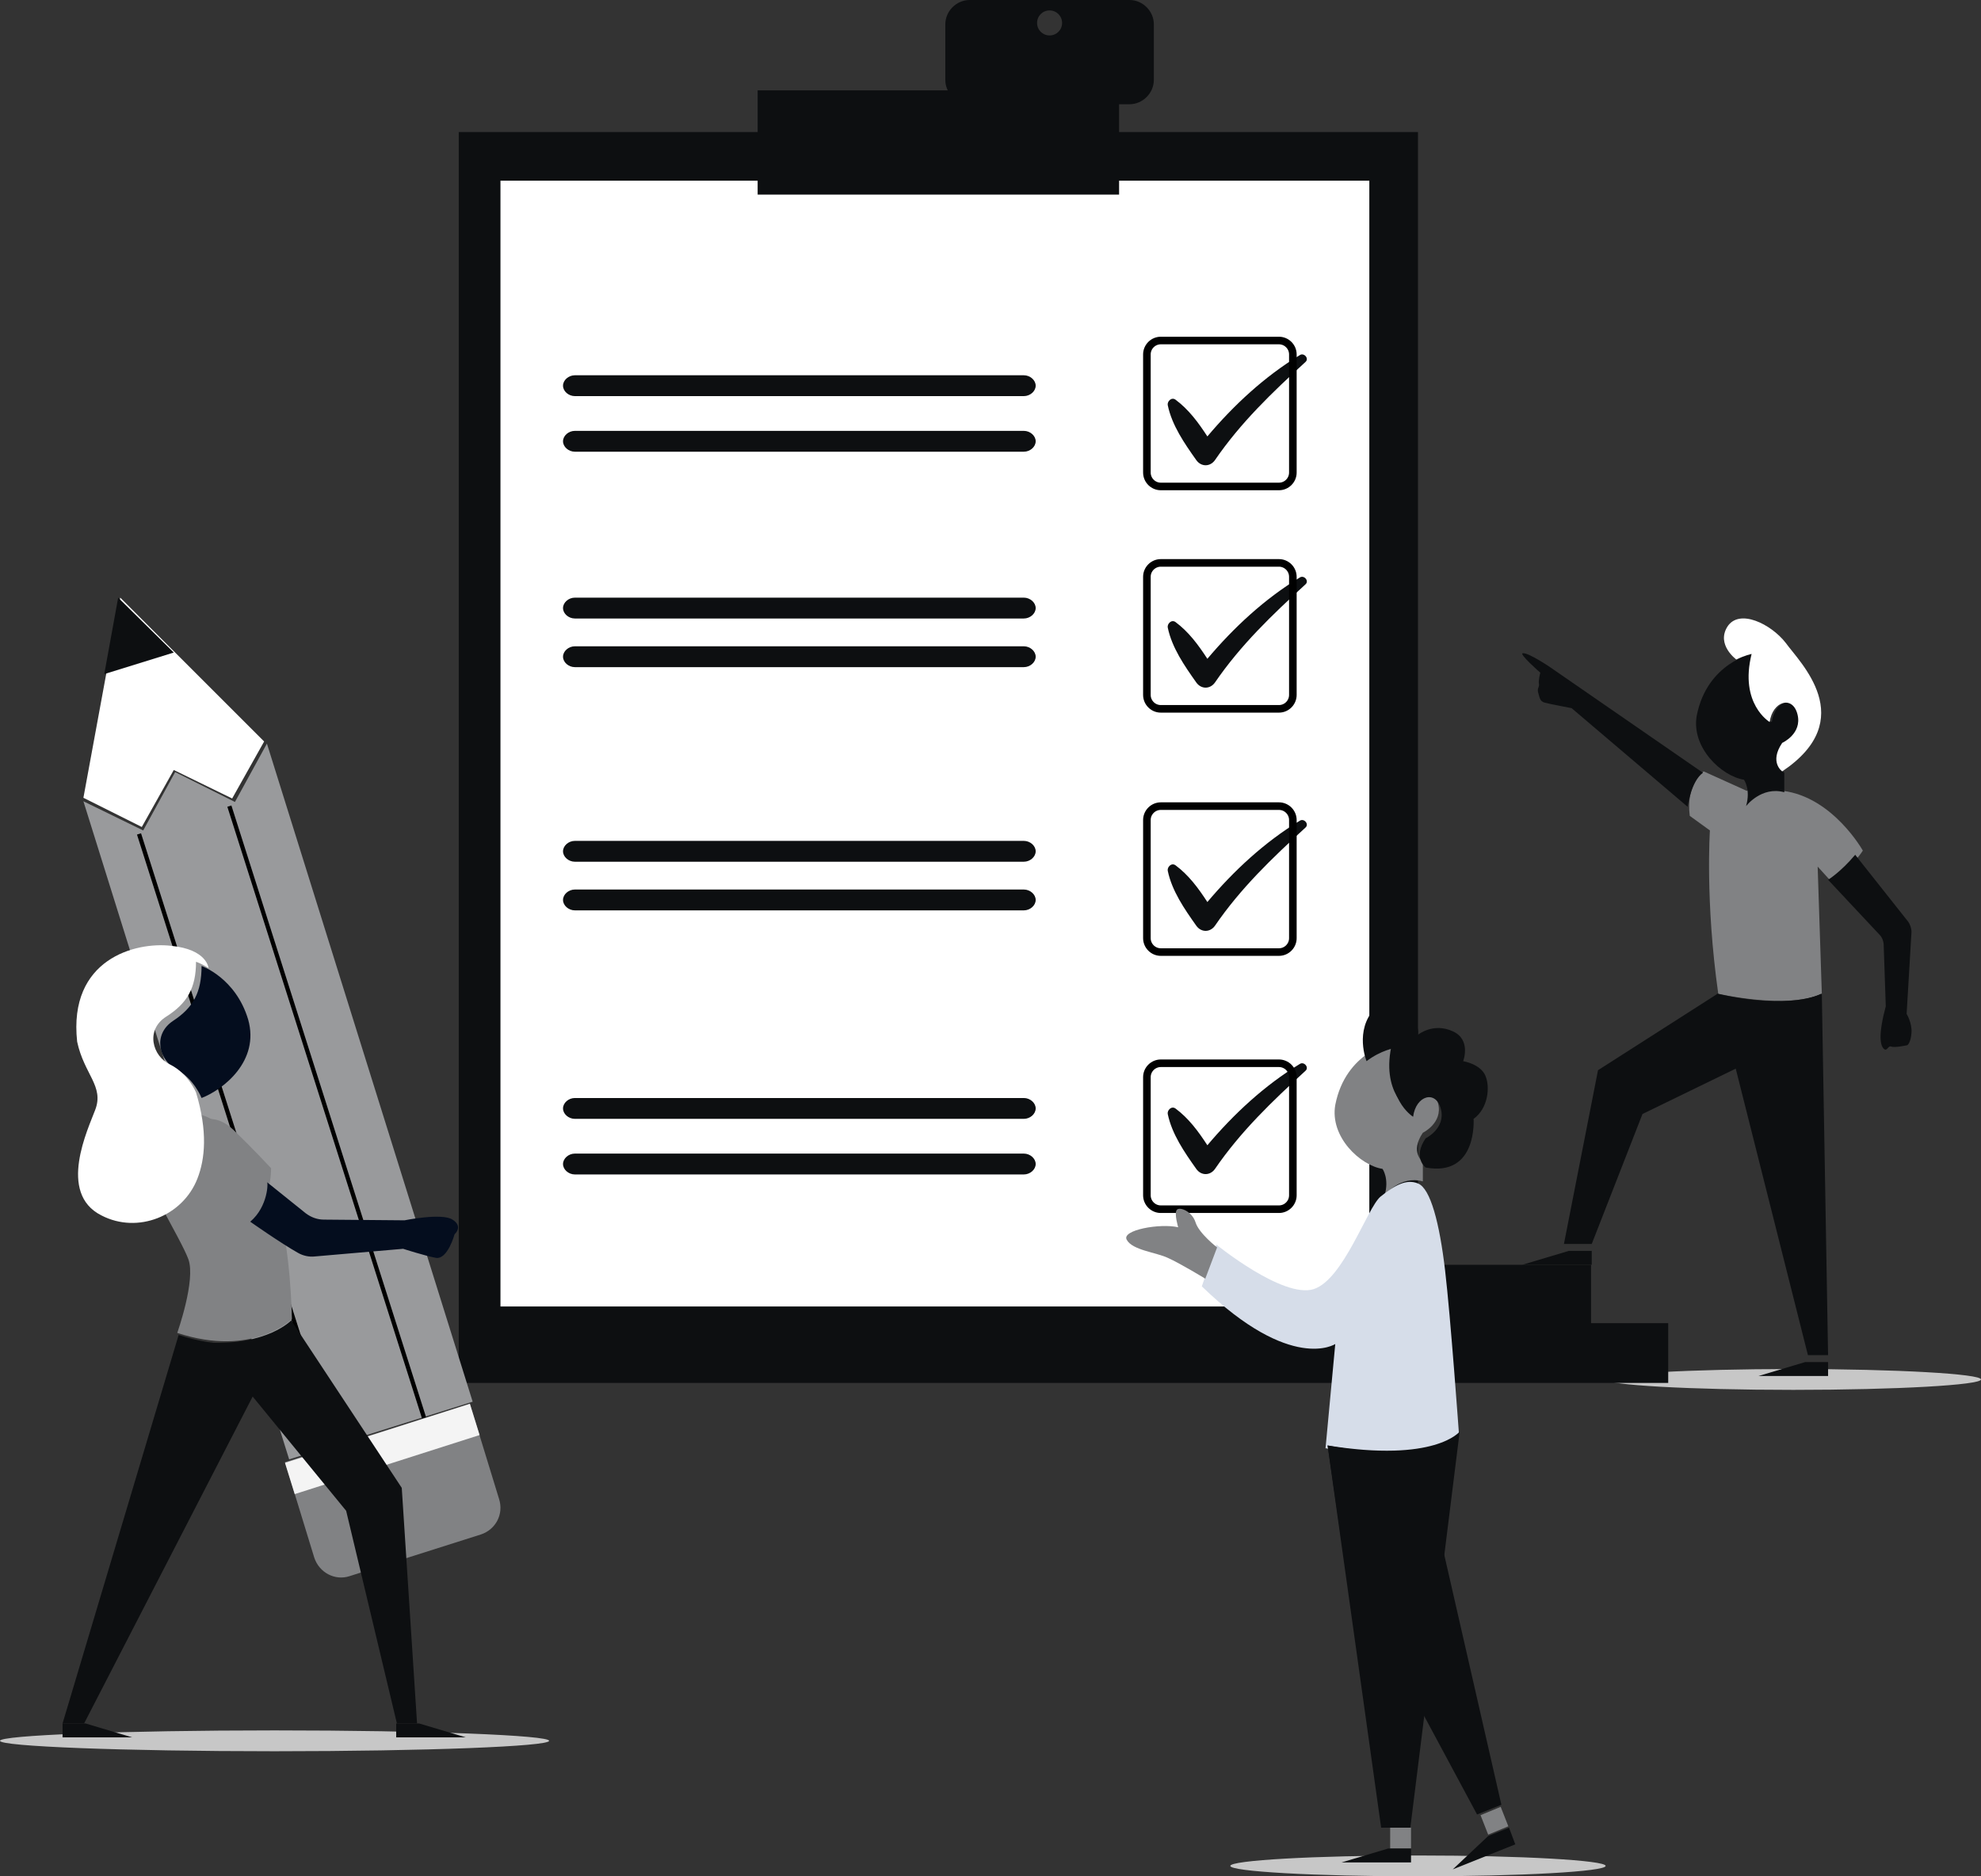 <?xml version="1.0" encoding="utf-8"?>
<!-- Generator: Adobe Illustrator 24.1.0, SVG Export Plug-In . SVG Version: 6.00 Build 0)  -->
<svg version="1.1" id="Capa_1" xmlns="http://www.w3.org/2000/svg" xmlns:xlink="http://www.w3.org/1999/xlink" x="0px" y="0px"
	 viewBox="0 0 285 270" style="enable-background:new 0 0 285 270;" xml:space="preserve">
<rect x="0" y="0" width="285" height="270" fill="#333333" stroke="none"/>
<style type="text/css">
	.st0{fill-rule:evenodd;clip-rule:evenodd;fill:#C7C7C7;}
	.st1{fill-rule:evenodd;clip-rule:evenodd;fill:#0D0F11;}
	.st2{fill-rule:evenodd;clip-rule:evenodd;fill:#818284;}
	.st3{fill-rule:evenodd;clip-rule:evenodd;fill:#FFFFFF;}
	.st4{fill:none;stroke:#000000;stroke-width:1.09;}
	.st5{fill-rule:evenodd;clip-rule:evenodd;fill:#999A9C;}
	.st6{fill-rule:evenodd;clip-rule:evenodd;fill:#F4F4F4;}
	.st7{fill:none;stroke:#000000;stroke-width:0.61;}
	.st8{fill-rule:evenodd;clip-rule:evenodd;fill:#040D1E;}
	.st9{fill-rule:evenodd;clip-rule:evenodd;fill:#D6DDE9;}
</style>
<desc>Created with Sketch.</desc>
<g id="Desktop">
	<g id="Home_menu_logged" transform="translate(-117, -915)">
		<g id="Group" transform="translate(0, 915)">
			<g id="Group-80" transform="translate(83, 0)">
				<path id="Fill-10" class="st0" d="M319,198.5c0,0.8-12.1,1.5-27,1.5s-27-0.7-27-1.5s12.1-1.5,27-1.5S319,197.7,319,198.5"/>
				<polygon id="Fill-12" class="st1" points="287,198 293.7,196 297,196 297,198 				"/>
				<polygon id="Fill-14" class="st1" points="253,182 259.7,180 263,180 263,182 				"/>
				<path id="Fill-16" class="st2" d="M285.3,113.8l-6.2-2.8c0,0-2.6,1.8-2,6.4l2.9,2.1c0,0-0.7,10.1,1.2,23.5c0,0,9.9,2.3,14.9,0
					l-0.6-18.3l2,2.2c0,0,3.1-2.3,4.5-4.5c0,0-4.3-7.7-11.5-8.6C287.6,112.8,285.3,113.8,285.3,113.8"/>
				<path id="Fill-18" class="st1" d="M286.3,94c0,0-6.7,1.3-8.2,9c-0.8,4.6,3.6,8.7,6.8,9.2c0,0,1,1.4,0.3,3.8c0,0,2.2-2.9,5.5-2
					v-2.8c0,0-1.9-1.4,0-4.2c0,0,2.9-1.4,2.2-4.2c-0.7-2.8-3.6-2-4,1.1C288.9,103.9,284.5,101.3,286.3,94"/>
				<path id="Fill-20" class="st3" d="M290.9,92.5c-2.1-2.7-6.7-5-8.4-2.3c-1.6,2.6,1.3,4.7,1.3,4.7l0,0c1.2-0.6,2.2-0.8,2.2-0.8
					c-1.8,7.2,2.6,9.8,2.6,9.8c0.4-3,3.3-3.9,4-1.1s-2.2,4.1-2.2,4.1c-1.9,2.8,0,4.1,0,4.1C301.6,103.5,292.9,95.3,290.9,92.5"/>
				<path id="Fill-22" class="st1" d="M296.1,143l0.9,52h-2.9L281,143C281,143,290.2,145.7,296.1,143"/>
				<path id="Fill-24" class="st1" d="M259,179h4l7.3-18.7l25.7-12.5V143c0,0-4.2,2.4-14.9,0l-17.2,11L259,179z"/>
				<path id="Fill-26" class="st1" d="M300.9,123l7.6,9.6c0.3,0.4,0.5,1,0.5,1.5l-0.7,11.8c0,0,0.8,1.3,0.7,2.7
					c-0.1,1.5-0.6,1.8-0.6,1.8s-1.8,0.4-2.3,0.2s-0.6,0.8-1.1,0.3s-0.8-2,0.3-6.1L305,136c0-0.5-0.2-1.1-0.6-1.5l-7.4-7.9
					C297,126.6,298.8,125.5,300.9,123"/>
				<path id="Fill-28" class="st1" d="M279,111.2L257,96c0,0-3.1-2.1-3.9-2c-0.7,0,2.5,2.8,2.5,2.8s-0.3,1.1-0.2,1.6
					s-0.3,0.6-0.1,1.3c0.2,0.6,0.2,1.2,0.9,1.4c0.7,0.2,3.9,0.8,3.9,0.8l16.7,14.2C276.8,116,277.3,112.4,279,111.2"/>
				<polygon id="Fill-30" class="st1" points="100,199 238,199 238,19 100,19 				"/>
				<polygon id="Fill-32" class="st3" points="106,188 231,188 231,26 106,26 				"/>
				<path id="Fill-33" class="st1" d="M221,51.1c-5.1,3.1-9.5,7.2-13.3,11.7c-1.3-2-2.7-3.9-4.6-5.3c-0.6-0.4-1.2,0.3-1.1,0.8
					c0.6,2.9,2.4,5.5,4.1,7.9c0.7,1,2,1,2.7,0c3.7-5.4,8.2-9.7,13-14.1C222.4,51.6,221.6,50.7,221,51.1"/>
				<path id="Fill-34" class="st1" d="M221,83.1c-5.1,3.1-9.5,7.2-13.3,11.7c-1.3-2-2.7-3.9-4.6-5.3c-0.6-0.4-1.2,0.3-1.1,0.8
					c0.6,2.9,2.4,5.5,4.1,7.9c0.7,1,2,1,2.7,0c3.7-5.4,8.2-9.7,13-14.1C222.4,83.6,221.6,82.7,221,83.1"/>
				<path id="Fill-35" class="st1" d="M221,118.1c-5.1,3.1-9.5,7.2-13.3,11.7c-1.3-2-2.7-3.9-4.6-5.3c-0.6-0.4-1.2,0.3-1.1,0.8
					c0.6,2.9,2.4,5.5,4.1,7.9c0.7,1,2,1,2.7,0c3.7-5.4,8.2-9.7,13-14.1C222.4,118.6,221.6,117.7,221,118.1"/>
				<path id="Fill-36" class="st1" d="M221,153.1c-5.1,3.1-9.5,7.2-13.3,11.7c-1.3-2-2.7-3.9-4.6-5.3c-0.6-0.4-1.2,0.3-1.1,0.8
					c0.6,2.9,2.4,5.5,4.1,7.9c0.7,1,2,1,2.7,0c3.7-5.4,8.2-9.7,13-14.1C222.4,153.6,221.6,152.7,221,153.1"/>
				<polygon id="Fill-37" class="st1" points="143,28 195,28 195,13 143,13 				"/>
				<path id="Fill-38" class="st1" d="M185,5.1c-1,0-1.8-0.8-1.8-1.8s0.8-1.8,1.8-1.8s1.8,0.8,1.8,1.8S186,5.1,185,5.1 M196.5,0h-23
					c-1.9,0-3.5,1.6-3.5,3.5v8c0,1.9,1.6,3.5,3.5,3.5h23c1.9,0,3.5-1.6,3.5-3.5v-8C200,1.6,198.4,0,196.5,0"/>
				<path id="Fill-39" class="st1" d="M181.3,57h-64.6c-0.9,0-1.7-0.7-1.7-1.5s0.8-1.5,1.7-1.5h64.6c0.9,0,1.7,0.7,1.7,1.5
					S182.2,57,181.3,57"/>
				<path id="Fill-40" class="st1" d="M181.3,65h-64.6c-0.9,0-1.7-0.7-1.7-1.5s0.8-1.5,1.7-1.5h64.6c0.9,0,1.7,0.7,1.7,1.5
					C183,64.3,182.2,65,181.3,65"/>
				<path id="Stroke-41" class="st4" d="M218,70h-17c-1.1,0-2-0.9-2-2V51c0-1.1,0.9-2,2-2h17c1.1,0,2,0.9,2,2v17
					C220,69.1,219.1,70,218,70z"/>
				<path id="Fill-42" class="st1" d="M181.3,89h-64.6c-0.9,0-1.7-0.7-1.7-1.5s0.8-1.5,1.7-1.5h64.6c0.9,0,1.7,0.7,1.7,1.5
					S182.2,89,181.3,89"/>
				<path id="Fill-43" class="st1" d="M181.3,96h-64.6c-0.9,0-1.7-0.7-1.7-1.5s0.8-1.5,1.7-1.5h64.6c0.9,0,1.7,0.7,1.7,1.5
					S182.2,96,181.3,96"/>
				<path id="Stroke-44" class="st4" d="M218,102h-17c-1.1,0-2-0.9-2-2V83c0-1.1,0.9-2,2-2h17c1.1,0,2,0.9,2,2v17
					C220,101.1,219.1,102,218,102z"/>
				<path id="Fill-45" class="st1" d="M181.3,124h-64.6c-0.9,0-1.7-0.7-1.7-1.5s0.8-1.5,1.7-1.5h64.6c0.9,0,1.7,0.7,1.7,1.5
					S182.2,124,181.3,124"/>
				<path id="Fill-46" class="st1" d="M181.3,131h-64.6c-0.9,0-1.7-0.7-1.7-1.5s0.8-1.5,1.7-1.5h64.6c0.9,0,1.7,0.7,1.7,1.5
					S182.2,131,181.3,131"/>
				<path id="Stroke-47" class="st4" d="M218,137h-17c-1.1,0-2-0.9-2-2v-17c0-1.1,0.9-2,2-2h17c1.1,0,2,0.9,2,2v17
					C220,136.1,219.1,137,218,137z"/>
				<path id="Fill-48" class="st1" d="M181.3,161h-64.6c-0.9,0-1.7-0.7-1.7-1.5s0.8-1.5,1.7-1.5h64.6c0.9,0,1.7,0.7,1.7,1.5
					S182.2,161,181.3,161"/>
				<path id="Fill-49" class="st1" d="M181.3,169h-64.6c-0.9,0-1.7-0.7-1.7-1.5s0.8-1.5,1.7-1.5h64.6c0.9,0,1.7,0.7,1.7,1.5
					S182.2,169,181.3,169"/>
				<path id="Stroke-50" class="st4" d="M218,174h-17c-1.1,0-2-0.9-2-2v-17c0-1.1,0.9-2,2-2h17c1.1,0,2,0.9,2,2v17
					C220,173.1,219.1,174,218,174z"/>
				<polygon id="Fill-51" class="st1" points="238,182 262.9,182 262.9,190.4 274,190.4 274,199 238,199 				"/>
				<polygon id="Fill-52" class="st5" points="72.4,107 67.8,115.4 59.2,111.1 54.6,119.5 46,115.3 75.6,210 102,201.7 				"/>
				<path id="Fill-53" class="st2" d="M79.2,224.1L75,210.4l26.6-8.4l4.2,13.7c0.7,2.2-0.5,4.4-2.6,5.1l-18.9,6
					C82.2,227.5,79.9,226.3,79.2,224.1"/>
				<polygon id="Fill-54" class="st6" points="103,206.5 76.4,215 75,210.5 101.6,202 				"/>
				<polygon id="Fill-55" class="st3" points="46,114.8 51.3,86 72,106.7 67.4,114.9 59,110.8 54.4,119 				"/>
				<polygon id="Fill-56" class="st1" points="49,97 59,93.9 51,86 				"/>
				<path id="Stroke-57" class="st7" d="M54,120l28,88"/>
				<path id="Stroke-58" class="st7" d="M67,116l28,88"/>
				<path id="Fill-59" class="st0" d="M113,250.5c0,0.8-17.7,1.5-39.5,1.5S34,251.3,34,250.5s17.7-1.5,39.5-1.5S113,249.7,113,250.5
					"/>
				<polygon id="Fill-60" class="st1" points="53,250 46.3,248 43,248 43,250 				"/>
				<polygon id="Fill-61" class="st1" points="101,250 94.3,248 91,248 91,250 				"/>
				<path id="Fill-62" class="st2" d="M62.7,161.4c0,0,2.2-1.4,4.9,1.2c2.7,2.6,5.4,5.5,5.4,5.5s0.1,6-3.8,7.9c0,0-6.7-5.2-8.4-7.5
					C59,166.2,60.6,161.7,62.7,161.4"/>
				<path id="Fill-63" class="st2" d="M59.5,191.8c0,0,2.7-7.6,1.6-10.6c-1.1-3-7.1-12.6-8.1-16.8s8.3-6.1,12.4-2.7
					c4.1,3.4,6.5,7.9,8.5,12.5c1.9,4.6,2.1,15.6,2.1,15.6S70.4,195.4,59.5,191.8"/>
				<path id="Fill-64" class="st8" d="M70,175.8c0,0,4.4,3.1,6.9,4.5c0.7,0.4,1.6,0.6,2.4,0.5l12.7-1.1c0,0,3.1,1,4.7,1.3
					c1.7,0.3,2.7-3.4,2.7-3.4s1.3-1.1-0.3-2.1c-1.5-1-6.9,0.1-6.9,0.1l-11.6-0.1c-0.9,0-1.8-0.3-2.6-0.9l-5.6-4.5
					C72.6,170,72.6,173.6,70,175.8"/>
				<path id="Fill-65" class="st1" d="M59.7,192.1L43,248h3.1L76,190C76,190,71.5,195.9,59.7,192.1"/>
				<path id="Fill-66" class="st1" d="M91.1,248H94l-2.2-33.9L75.9,190c0,0-3.4,3.6-11.9,3.2l19.8,24.2L91.1,248z"/>
				<path id="Fill-67" class="st8" d="M63,139c0,0,4.9,1.7,6.7,7.7c1.7,6-3.6,10.1-6.7,11.3c0,0-1.1-2.8-3.6-4.1s-3.5-5-0.5-7
					C61.8,145,63,142.8,63,139"/>
				<path id="Fill-68" class="st3" d="M58.5,153.2c-2.6-1.2-3.6-5-0.6-6.9s4.3-4.1,4.3-7.9c0,0,0.7,0.2,1.8,0.9c0,0-0.2-2.7-5.4-3.2
					c-5.1-0.6-14.8,1.9-13.5,13.8c1,4.7,3.9,6.4,2.6,9.8c-1,2.7-5.5,12,0.9,15.2c5.2,2.7,11.7,0.1,13.8-5.3
					c1.1-2.8,1.5-6.8-0.2-12.4C62.2,157.2,61.1,154.5,58.5,153.2"/>
				<path id="Fill-69" class="st0" d="M265,268.5c0,0.8-12.1,1.5-27,1.5s-27-0.7-27-1.5s12.1-1.5,27-1.5S265,267.7,265,268.5"/>
				<path id="Fill-70" class="st2" d="M234.3,150c0,0-6.7,1.3-8.2,9c-0.8,4.6,3.6,8.7,6.8,9.2c0,0,1,1.4,0.3,3.8c0,0,2.2-2.9,5.5-2
					v-2.8c0,0-1.9-1.4,0-4.2c0,0,2.9-1.4,2.2-4.2s-3.6-2-4,1.1C236.9,159.9,232.5,157.3,234.3,150"/>
				<path id="Fill-71" class="st9" d="M209,179.1c0,0,9.6,7.8,14,6.4c4.3-1.4,7.7-11.7,9.6-13.3c2-1.6,3.7-2.6,5.4-1.9
					c1.8,0.7,3.1,5.7,3.9,12.5c0.8,6.8,2,23.6,2,23.6s-5.4,4.4-19.2,2l1.4-15c0,0-6.3,4.2-19.2-8.3L209,179.1z"/>
				<path id="Fill-72" class="st1" d="M247.7,154.8c-0.7-1.7-3.2-2.1-3.2-2.1s1.2-3.1-1.5-4.3c-2.8-1.3-5,0.5-5,0.5
					c0.4-1.9-3.2-7-6.2-3.8s-1.2,7.6-1.2,7.6l0,0c2.1-1.6,4.1-1.9,4.1-1.9c-1.8,7.2,2.6,9.9,2.6,9.9c0.4-3.1,3.3-3.9,4-1.1
					c0.7,2.8-2.2,4.2-2.2,4.2c-1.9,2.8,0,4.2,0,4.2c7.5,1.4,6.9-7,6.9-7C248.1,159.5,248.4,156.4,247.7,154.8"/>
				<path id="Fill-73" class="st1" d="M225,208l7.7,55h4.2l7.1-57C244,206,240.5,210.5,225,208"/>
				<path id="Fill-74" class="st1" d="M238.3,208.5l11.7,51.2l-3.5,1.4l-18.9-35.2L225,208C225,208,231.9,209.5,238.3,208.5"/>
				<polygon id="Fill-75" class="st2" points="234,266 237,266 237,263 234,263 				"/>
				<polygon id="Fill-76" class="st1" points="227,268 233.7,266 237,266 237,268 				"/>
				<polygon id="Fill-77" class="st2" points="249.9,260 251,262.8 248.1,264 247,261.2 				"/>
				<polygon id="Fill-78" class="st1" points="243,269 248.1,264.2 251.1,263 252,265.4 				"/>
				<path id="Fill-79" class="st2" d="M207.4,184c0,0-3.6-2.2-5.4-3c-1.7-0.8-5.1-1.1-5.9-2.6c-0.8-1.4,4.8-2.4,7.4-1.8
					c0,0-0.6-2-0.2-2.5c0.4-0.5,2.2,0.2,2.7,1.8s3.1,3.6,3.1,3.6L207.4,184z"/>
			</g>
		</g>
	</g>
</g>
</svg>
